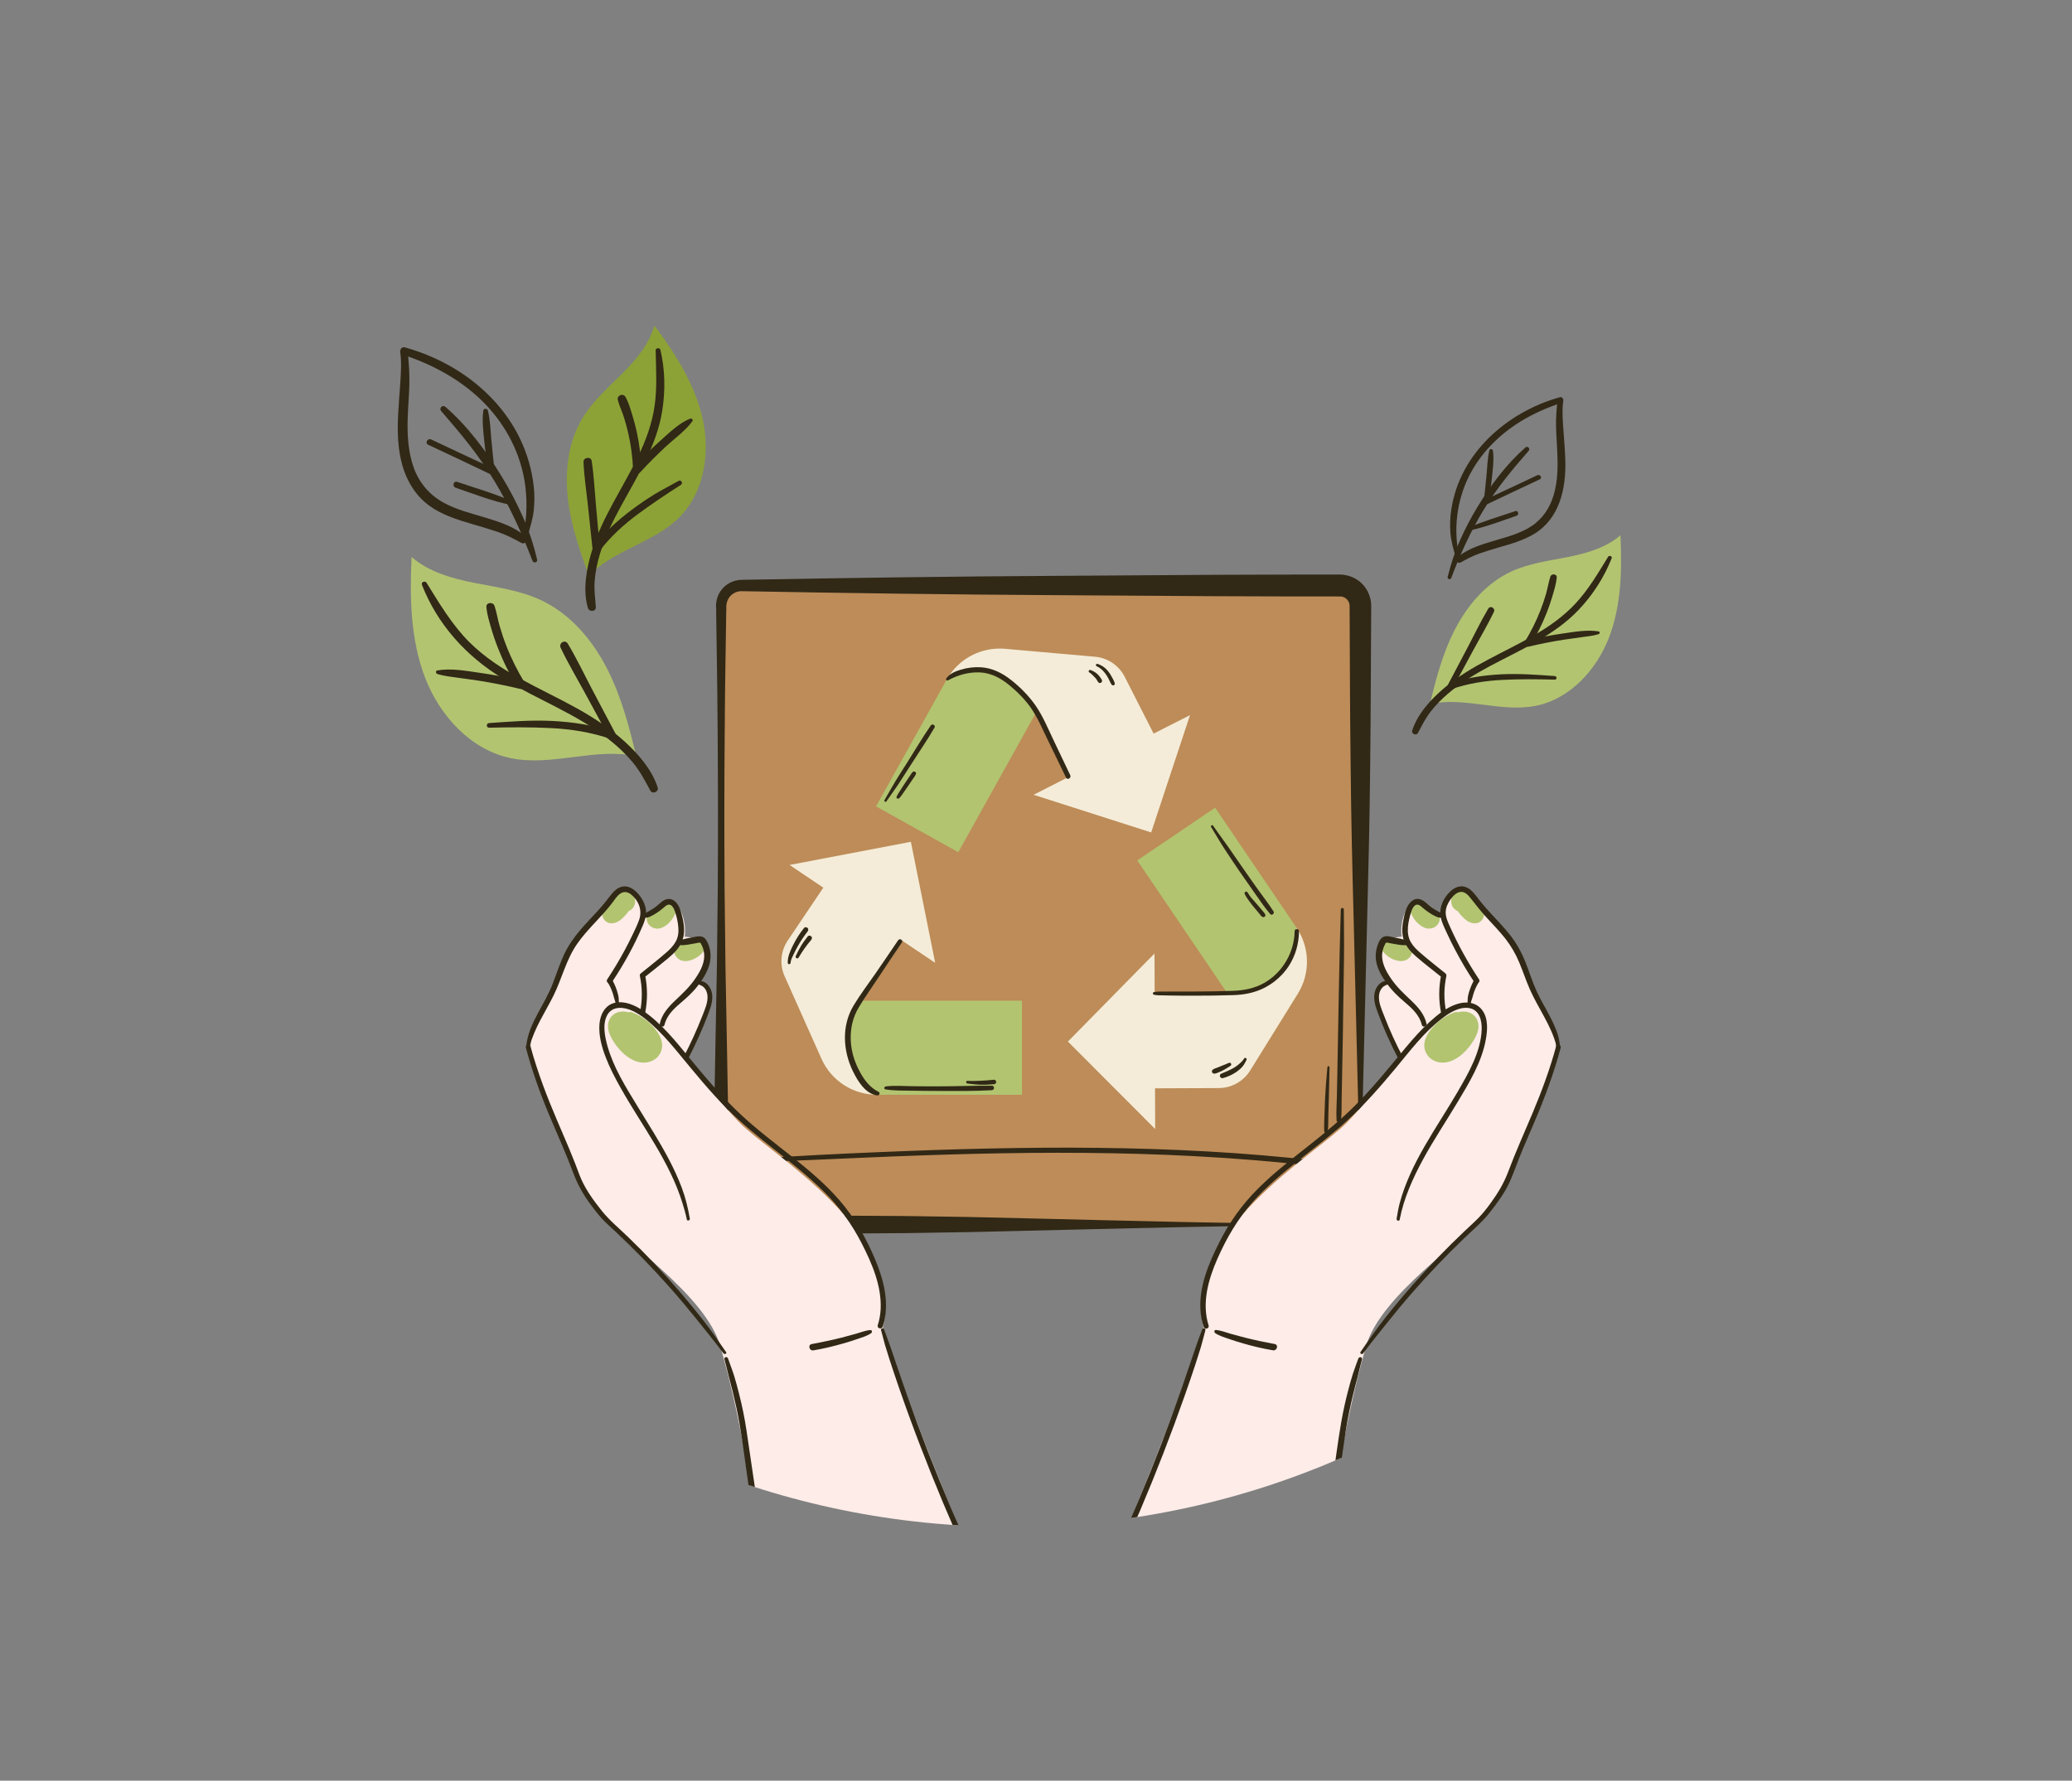 <svg xmlns="http://www.w3.org/2000/svg" xmlns:xlink="http://www.w3.org/1999/xlink" id="Layer_3" data-name="Layer 3" viewBox="0 0 322.99 277.59"><rect x="0" y="0" width="322.99" height="277.59" fill="#808080" stroke="none"/><defs><clipPath id="clippath"><path d="m27.9,108.57c0,71.49,57.95,129.45,129.45,129.45s129.45-57.95,129.45-129.45S228.84-20.88,157.34-20.88,27.9,37.07,27.9,108.57" style="fill: none;"></path></clipPath></defs><g style="clip-path: url(#clippath); fill: none;"><g><path d="m208.85,190.89h-93.28c-1.76,0-3.18-1.42-3.18-3.18v-93.28c0-1.76,1.42-3.18,3.18-3.18h93.28c1.76,0,3.18,1.42,3.18,3.18v93.28c0,1.76-1.42,3.18-3.18,3.18" style="fill: #bd8c58;"></path><path d="m208.85,191.04c-16.38-.05-32.76.46-49.14.83-4.09.09-8.19.22-12.28.26l-6.14.1-6.14.04c-4.09.04-8.19.03-12.28.02l-6.14-.03h-.77s-.39-.01-.39-.01c-.18-.01-.36-.01-.55-.04-.72-.1-1.43-.36-2.02-.79-1.2-.83-1.94-2.27-1.92-3.72l.44-24.57.23-12.28.14-12.28c.05-8.19.04-16.38-.02-24.57-.03-4.1-.07-8.19-.14-12.28l-.09-6.14v-.77s-.02-.38-.02-.38c0-.16,0-.32.03-.48.07-.64.3-1.26.66-1.79.71-1.07,1.98-1.76,3.29-1.77,16.38-.3,32.76-.53,49.14-.62l24.57-.16,12.28-.04h6.14s.77,0,.77,0h.39c.19,0,.39.01.58.04.78.1,1.54.38,2.18.83,1.3.88,2.11,2.44,2.1,4.01-.06,8.19-.06,16.38-.16,24.57-.07,8.19-.27,16.38-.48,24.57l-.6,24.57c-.12,4.1-.14,8.19-.21,12.28l-.04,6.14c-.02.52.02,1-.04,1.56-.07.54-.27,1.06-.58,1.5-.62.89-1.68,1.44-2.76,1.43m0-.32c.98,0,1.93-.51,2.47-1.31.27-.4.44-.87.5-1.34.05-.47,0-1.01.02-1.51l-.04-6.14c-.07-4.09-.09-8.19-.21-12.28l-.6-24.57c-.22-8.19-.41-16.38-.48-24.57-.11-8.19-.11-16.38-.16-24.57,0-.49-.25-.94-.65-1.22-.2-.14-.42-.22-.66-.25h-.18s-.38-.01-.38-.01h-.77s-6.14,0-6.14,0l-12.28-.04-24.57-.16c-16.38-.09-32.76-.32-49.14-.62-.75-.02-1.49.35-1.94.97-.22.31-.36.67-.42,1.05-.02.09-.01.19-.03.29v.38s-.02.77-.02.77l-.09,6.14c-.07,4.09-.12,8.19-.14,12.28-.07,8.19-.07,16.38-.02,24.57l.14,12.28.23,12.28.44,24.57c.01.6.32,1.18.82,1.51.25.17.53.26.82.29.07.01.15,0,.22.01h.38s.77-.01.77-.01l6.14-.03c4.09-.01,8.19-.02,12.28.02l6.14.04,6.14.09c4.09.05,8.19.17,12.28.26,16.38.38,32.76.88,49.14.84" style="fill: #312816;"></path><path d="m117.79,181.07c1.44-.05,2.87-.01,4.31-.07,1.44-.06,2.88-.11,4.31-.17,2.82-.12,5.64-.25,8.46-.37,5.7-.25,11.4-.45,17.1-.59,11.39-.27,22.78-.24,34.15.36,6.37.33,12.73.85,19.07,1.59.56.07.56-.82,0-.88-11.31-1.31-22.68-1.87-34.06-2-11.4-.13-22.8.19-34.18.67-3.17.13-6.33.28-9.49.44-1.61.08-3.22.17-4.83.27-.81.05-1.61.1-2.42.16-.81.06-1.6.18-2.41.23-.23.01-.24.37,0,.36" style="fill: #312816;"></path><path d="m202.11,144.63c2.09,3.08,2.17,7.11.2,10.28l-7.44,11.99c-1.05,1.68-2.89,2.71-4.87,2.72l-9.95.04.02,6.34-13.6-13.63,13.5-13.73.02,6.34,11.37-.04s11.08-.12,10.73-10.31" style="fill: #f4ecd8;"></path><path d="m202.11,144.63c.34,10.19-10.73,10.31-10.73,10.31l-14.1-20.81,12.14-8.22,12.69,18.72Z" style="fill: #b2c470;"></path><path d="m185.5,111.49l-6.05,18.28-18.33-5.87,5.65-2.88-5.16-10.13s-5.1-9.84-14.04-4.94c1.82-3.25,5.37-5.13,9.08-4.81l14.05,1.24c1.98.17,3.72,1.36,4.62,3.12l4.51,8.86,5.66-2.87Z" style="fill: #f4ecd8;"></path><path d="m161.61,110.89l-12.23,21.96-12.82-7.14,11.01-19.76c8.94-4.89,14.04,4.94,14.04,4.94" style="fill: #b2c470;"></path><path d="m159.31,156v14.67h-22.62c-8.62-5.43-2.51-14.67-2.51-14.67h25.14Z" style="fill: #b2c470;"></path><path d="m141.99,131.23l3.79,18.87-5.27-3.54-6.34,9.43s-6.11,9.24,2.51,14.67c-3.72,0-7.1-2.19-8.62-5.59l-5.75-12.88c-.81-1.81-.63-3.91.48-5.56l5.55-8.25-5.26-3.54,18.91-3.61Z" style="fill: #f4ecd8;"></path><path d="m179.84,155.06c.46.12.94.1,1.41.11.54.01,1.08.02,1.62.03,1.05.02,2.1.02,3.15.02,2.09,0,4.19-.02,6.28-.09,1.74-.06,3.39-.39,4.94-1.21,1.45-.77,2.7-1.89,3.61-3.25,1.08-1.64,1.63-3.55,1.64-5.51,0-.43-.67-.43-.68,0-.04,3.3-1.87,6.44-4.74,8.07-1.51.85-3.13,1.17-4.85,1.23-1.95.07-3.91.1-5.86.11-1.08,0-2.15,0-3.23,0-.57,0-1.13,0-1.7.01-.53,0-1.07-.03-1.58.09-.19.05-.19.33,0,.38" style="fill: #312816;"></path><path d="m147.81,106.05c1.49-.83,3.21-1.3,4.93-1.23,1.74.08,3.25.89,4.57,1.97,1.3,1.07,2.53,2.3,3.48,3.7,1.04,1.54,1.77,3.28,2.58,4.94.94,1.93,1.88,3.86,2.81,5.79.21.44.86.05.65-.38-.89-1.86-1.77-3.72-2.66-5.58-.85-1.79-1.63-3.67-2.76-5.3-1.03-1.48-2.34-2.8-3.75-3.92-1.4-1.11-2.96-1.91-4.77-2.02-1.03-.06-2.11.07-3.09.37-.86.25-1.77.62-2.29,1.38-.13.18.12.39.29.29" style="fill: #312816;"></path><path d="m138.19,124.91c.64-.95,1.33-1.86,1.96-2.82.62-.95,1.23-1.92,1.85-2.88,1.22-1.92,2.53-3.81,3.67-5.77.22-.38-.34-.69-.58-.34-1.3,1.87-2.45,3.85-3.67,5.77-.6.94-1.2,1.87-1.78,2.82-.61,1-1.16,2.03-1.76,3.03-.13.21.19.39.32.19" style="fill: #312816;"></path><path d="m140.16,124.44c.28-.26.49-.61.71-.92.22-.31.44-.62.65-.93l.63-.94c.21-.32.49-.64.63-.99.12-.31-.31-.5-.52-.3-.14.13-.24.32-.35.48-.11.16-.22.32-.33.49-.21.31-.42.63-.63.94-.21.31-.41.63-.61.95-.2.32-.44.64-.58,1-.09.23.23.37.39.23" style="fill: #312816;"></path><path d="m188.78,128.91c.74,1.18,1.41,2.39,2.18,3.55.75,1.14,1.5,2.27,2.27,3.39.77,1.12,1.55,2.24,2.34,3.35.79,1.1,1.54,2.27,2.43,3.29.25.29.72-.08.52-.4-.71-1.15-1.58-2.22-2.36-3.33-.79-1.11-1.58-2.22-2.35-3.34-.76-1.1-1.53-2.19-2.28-3.29-.79-1.15-1.64-2.25-2.42-3.4-.13-.2-.45-.02-.32.19" style="fill: #312816;"></path><path d="m194.03,139.38c.33.64.77,1.21,1.21,1.77.24.3.48.59.73.88.13.16.26.31.39.47.13.16.25.34.43.44.22.12.54-.08.45-.35-.07-.19-.21-.34-.34-.49-.12-.14-.25-.29-.37-.44-.26-.3-.51-.6-.77-.9-.47-.52-.94-1.03-1.29-1.65-.16-.28-.58-.03-.44.25" style="fill: #312816;"></path><path d="m136.96,170.21c-1.45-.71-2.36-2.01-3.08-3.42-.77-1.49-1.23-3.14-1.27-4.82-.04-1.7.34-3.38,1.21-4.85.97-1.64,2.09-3.19,3.14-4.78,1.19-1.82,2.41-3.62,3.63-5.42.25-.36-.34-.71-.59-.34-1.17,1.73-2.34,3.46-3.53,5.18-1.15,1.65-2.38,3.28-3.42,5.01-1.88,3.14-1.66,7-.1,10.22.75,1.53,1.93,3.51,3.77,3.78.31.05.58-.39.24-.56" style="fill: #312816;"></path><path d="m138.01,169.82c1.33.23,2.72.18,4.07.21,1.39.02,2.78.04,4.18.04,2.78,0,5.58.05,8.35-.12.45-.03.46-.7,0-.7-2.75-.02-5.51.1-8.27.1-1.36,0-2.73,0-4.09-.02-1.38-.02-2.8-.13-4.17.03-.24.03-.35.41-.06.46" style="fill: #312816;"></path><path d="m150.81,168.91c.69.08,1.37.17,2.07.19.69.02,1.38-.02,2.06-.08.19-.02.35-.15.35-.35,0-.17-.16-.37-.35-.35-.69.08-1.38.13-2.06.16-.69.03-1.38.06-2.07.02-.27-.02-.26.38,0,.41" style="fill: #312816;"></path><path d="m123.24,150.1c.02-.47.26-.89.46-1.31.2-.42.42-.85.65-1.26.45-.81.97-1.58,1.54-2.32.13-.17.16-.39,0-.55-.13-.14-.42-.16-.55,0-.65.8-1.2,1.66-1.66,2.58-.43.86-.93,1.87-.88,2.86.02.28.42.28.43,0" style="fill: #312816;"></path><path d="m124.49,149.29c.56-.98,1.23-1.91,1.97-2.78.13-.16.15-.39,0-.54-.13-.13-.41-.16-.54,0-.37.47-.74.96-1.05,1.48-.3.51-.57,1.04-.82,1.57-.14.3.28.55.44.26" style="fill: #312816;"></path><path d="m193.93,165.03c-.18.3-.45.56-.71.79-.27.24-.56.45-.86.63-.65.38-1.33.65-2.02.94-.17.07-.22.31-.15.46.07.17.25.26.44.22.76-.2,1.54-.56,2.18-1.02.32-.23.62-.48.87-.78.27-.32.44-.66.63-1.03.12-.25-.23-.46-.38-.22" style="fill: #312816;"></path><path d="m191.54,165.7c-.39.19-.82.34-1.21.5-.21.09-.42.17-.62.25-.24.09-.49.16-.69.33-.11.09-.12.27-.07.38.06.13.18.21.32.21.24,0,.47-.11.69-.2.23-.09.46-.2.68-.31.41-.2.78-.46,1.17-.71.28-.18.04-.6-.26-.45" style="fill: #312816;"></path><path d="m170.97,103.88c.54.21.97.64,1.31,1.09.2.26.37.54.52.83.16.3.28.64.48.92.17.24.58.1.49-.21-.1-.36-.3-.7-.48-1.03-.18-.32-.38-.64-.62-.92-.41-.5-.97-.88-1.59-1.07-.25-.07-.34.29-.1.38" style="fill: #312816;"></path><path d="m169.81,104.83l.11.07h.02s.06.06.06.06l.2.17c.13.12.25.25.37.37l.18.19.09.1.04.05h0c.11.16.2.31.29.47.08.16.31.22.46.12.16-.1.21-.3.12-.46-.19-.34-.44-.66-.73-.93-.15-.14-.33-.25-.5-.35-.19-.11-.35-.17-.54-.25-.1-.04-.22.04-.26.13-.04.1,0,.21.09.27" style="fill: #312816;"></path><path d="m156.53,253.8l-36.74,9.86s-.17-27.97-7.49-53.76c-2.29-8.08-15.27-16.38-18.81-20.79-3.55-4.41-8.06-17.41-10.06-22.51-2-5.1.63-7.49,1.95-10.05,1.32-2.56,2.43-7.54,3.94-9.41,1.51-1.86,5.84-7.87,7.31-8.26,1.47-.39,3.3,1.44,4.16,3.77,0,0,3-2.46,3.85-2.37.85.09,2.49,2.84,2.09,5.74,0,0,2.95.12,3.41,1.84.46,1.73.7,2.61-1.49,5.6,0,0,2.09-.72,2.09,2.2,0,2.92-3.72,9.03-3.72,9.03,0,0,3.32,5.17,8.19,10.25,4.87,5.07,26.07,17.03,22.37,32.28,0,0,10.01,28.51,18.96,46.59" style="fill: #fdece8;"></path><path d="m94.77,159.89c.03-1,.66-1.84,1.63-2.11.52-.15,1.05-.1,1.56.02.17-.05.35-.06.53,0,1.59.59,2.94,1.6,3.92,2.99.49.69.88,1.55.8,2.42-.09.89-.61,1.68-1.41,2.09-1.63.83-3.33.09-4.59-1.05-.66-.6-1.24-1.32-1.7-2.09-.4-.67-.77-1.46-.74-2.27" style="fill: #b2c470;"></path><path d="m93.9,142.08c.05-.28.18-.53.29-.79.23-.5.49-.96.84-1.39.7-.86,1.97-1.41,3.01-.94.15.02.3.06.42.13.24.15.45.38.51.66.03.15.03.28.01.41.08.41.02.85-.19,1.2-.18.3-.47.53-.79.67-.21.29-.43.58-.68.83-.32.32-.68.67-1.09.86-.65.31-1.47.34-1.98-.26-.35-.41-.44-.89-.35-1.41" style="fill: #b2c470;"></path><path d="m101.25,142.12c.18-.21.43-.37.67-.51.58-.33,1.15-.66,1.73-.99.17-.09.36-.13.55-.13.16-.04.33-.05.5,0,.57.18.93.75.77,1.34-.33,1.2-1.2,2.38-2.39,2.83-.9.34-1.99-.15-2.23-1.11-.14-.53.06-1.05.4-1.45" style="fill: #b2c470;"></path><path d="m105.09,148.23c0-.79.65-1.36,1.36-1.54.32-.08.65-.09.97-.13.3-.03.61-.07.91-.1.08,0,.17,0,.27.03l.03-.02c.26-.07.6-.04.83.11.24.15.45.38.51.66.06.27.06.6-.11.83-.36.5-.78.92-1.31,1.23-.51.3-1.13.52-1.72.53-.91.01-1.74-.68-1.75-1.62" style="fill: #b2c470;"></path><path d="m107.53,189.97c-.28-1.63-.65-3.2-1.23-4.75-.56-1.5-1.23-2.95-1.97-4.37-1.53-2.93-3.33-5.72-5.05-8.54-1.76-2.89-3.64-5.9-4.57-9.18-.42-1.48-.83-3.45-.06-4.88.81-1.5,2.65-1.28,3.97-.66,1.48.69,2.75,1.85,3.91,2.98,1.25,1.22,2.38,2.56,3.49,3.91,2.34,2.84,4.66,5.69,7.25,8.3,4.66,4.71,10.34,8.24,15.06,12.88,2.46,2.41,4.45,5.13,6.01,8.2,1.6,3.13,3.1,6.61,2.94,10.2-.04.86-.19,1.71-.45,2.53-.16.5.62.71.78.21,1.13-3.5.19-7.2-1.2-10.49-1.41-3.35-3.22-6.54-5.62-9.28-4.48-5.12-10.38-8.67-15.32-13.29-2.83-2.64-5.35-5.59-7.81-8.58-2.26-2.75-4.51-5.61-7.48-7.64-1.22-.83-2.8-1.52-4.3-1.2-1.55.33-2.3,1.81-2.43,3.27-.16,1.76.34,3.6.97,5.23.64,1.67,1.47,3.25,2.35,4.81,3.33,5.93,7.64,11.43,9.64,18.01.25.81.49,1.61.65,2.45.06.32.53.18.48-.13" style="fill: #312816;"></path><path d="m96.47,156.35c-.02-.34,0-.67-.06-1-.06-.31-.15-.62-.24-.92-.1-.31-.22-.62-.36-.93-.07-.15-.14-.3-.21-.44-.08-.15-.15-.33-.28-.44-.3-.25-.71-.02-.64.37.03.17.15.32.24.47.07.13.13.25.2.38.13.27.24.54.34.81.1.29.18.59.26.89s.2.58.26.88c.05.28.51.22.5-.07" style="fill: #312816;"></path><path d="m113.16,210.75c-1.11-1.62-2.22-3.23-3.42-4.78-1.21-1.55-2.45-3.06-3.73-4.55-2.57-2.99-5.28-5.86-8.12-8.6-1.37-1.33-2.88-2.56-4.07-4.05-1.21-1.51-2.38-3.11-3.18-4.87-.37-.82-.65-1.68-.98-2.51-.3-.76-.61-1.52-.92-2.28-.62-1.49-1.27-2.96-1.9-4.45-1.61-3.77-3.07-7.59-4.15-11.55-.13-.46-.84-.27-.72.2.96,3.58,2.19,7.05,3.62,10.46,1.28,3.05,2.65,6.07,3.81,9.17.66,1.77,1.57,3.37,2.7,4.88.56.75,1.13,1.51,1.77,2.19.67.72,1.41,1.37,2.13,2.04,2.9,2.71,5.67,5.57,8.31,8.54,1.46,1.64,2.87,3.32,4.25,5.03,1.42,1.77,2.86,3.54,4.22,5.36.18.24.58.02.4-.24" style="fill: #312816;"></path><path d="m100.37,143.12c.19-.07.39-.04.58-.09.17-.04.35-.12.51-.2.36-.16.7-.37,1.02-.59.32-.21.62-.45.91-.69.25-.21.54-.53.89-.53.55,0,.84.78.98,1.21.24.74.42,1.54.48,2.32.07.8-.03,1.59-.44,2.3-.37.64-.9,1.17-1.45,1.65-1.29,1.13-2.66,2.18-3.99,3.27-.12.1-.14.27-.11.41.39,1.81.39,3.68.04,5.49-.1.51.68.73.78.22.39-1.97.38-3.96-.02-5.93-.04.14-.07.27-.11.41,1.22-.97,2.44-1.94,3.64-2.93.98-.81,1.94-1.74,2.34-2.98.45-1.39.12-2.98-.28-4.34-.28-.94-.9-2.09-2.04-1.97-.73.08-1.22.7-1.77,1.13-.31.24-.65.46-1,.66-.17.1-.34.19-.51.29-.2.11-.41.34-.61.42-.3.12-.18.61.14.5" style="fill: #312816;"></path><path d="m108.37,153.32c.5.12,1.04.27,1.4.65.3.32.46.76.51,1.19.11,1.11-.42,2.23-.81,3.24-.84,2.16-1.81,4.27-2.88,6.33-.23.43.43.81.65.38,1.24-2.38,2.34-4.83,3.27-7.34.4-1.09.77-2.29.33-3.43-.17-.42-.43-.83-.8-1.1-.49-.36-1.02-.33-1.59-.39-.27-.03-.32.4-.06.46" style="fill: #312816;"></path><path d="m112.94,211.93c.23.82.4,1.66.62,2.49.21.83.44,1.65.64,2.48.4,1.63.77,3.28,1.06,4.93.56,3.19.93,6.41,1.41,9.61.98,6.59,1.94,13.18,2.34,19.83.22,3.72.3,7.46.06,11.18-.03.48.71.47.75,0,.58-6.73.1-13.42-.68-20.12-.38-3.28-.87-6.54-1.37-9.81-.48-3.18-.93-6.38-1.41-9.56-.29-1.91-.67-3.8-1.15-5.67-.23-.91-.47-1.82-.74-2.71-.29-.95-.66-1.87-.99-2.82-.12-.34-.65-.21-.55.15" style="fill: #312816;"></path><path d="m137.35,207.38c.22.78.4,1.57.63,2.36.22.75.46,1.5.7,2.25.49,1.52,1.01,3.04,1.53,4.55,1.04,3,2.13,5.97,3.27,8.93,2.27,5.93,4.73,11.79,7.37,17.57,1.49,3.25,3.04,6.48,4.64,9.68.24.48.95.06.71-.42-2.82-5.65-5.48-11.38-7.95-17.19-2.48-5.83-4.78-11.74-6.89-17.71-.6-1.69-1.17-3.38-1.75-5.07-.28-.82-.55-1.65-.84-2.47-.3-.87-.65-1.73-.95-2.6-.11-.3-.58-.18-.49.13" style="fill: #312816;"></path><path d="m135.69,207.34c-.77.06-1.54.38-2.29.59-.74.21-1.47.41-2.22.6-1.54.39-3.09.7-4.65,1-.65.12-.37,1.09.27.98,1.56-.26,3.11-.64,4.63-1.07.74-.21,1.47-.44,2.19-.69.72-.25,1.56-.48,2.19-.93.18-.13.14-.49-.13-.47" style="fill: #312816;"></path><path d="m105.97,147.33c.86.08,1.76-.18,2.6-.3.13-.02.45-.13.57-.07.09.05.15.2.19.28.19.34.31.7.38,1.07.31,1.56-.48,3-1.33,4.25-.88,1.3-2,2.34-3.13,3.41-1.06,1-2.07,2.14-2.4,3.6-.11.47.62.68.73.2.32-1.34,1.26-2.33,2.27-3.2,1.04-.9,2.05-1.76,2.89-2.85.81-1.05,1.6-2.27,1.9-3.58.27-1.19.1-2.6-.58-3.63-.45-.69-1.15-.59-1.86-.44-.81.17-1.68.26-2.42.64-.32.16-.13.59.17.62" style="fill: #312816;"></path><path d="m82.6,162.98c.75-2.8,2.4-5.2,3.68-7.77,1.31-2.65,1.97-5.6,3.67-8.05,1.6-2.31,3.76-4.15,5.46-6.37.39-.51.74-1.12,1.29-1.49.59-.41,1.22-.25,1.74.19,1.14.95,1.69,2.43,1.21,3.84-.28.83-.68,1.63-1.06,2.42-.38.79-.77,1.57-1.19,2.34-.84,1.57-1.76,3.09-2.74,4.58-.3.46.43.89.74.43,1.87-2.81,3.52-5.79,4.83-8.9.31-.73.55-1.5.46-2.31-.08-.75-.39-1.45-.82-2.06-.77-1.1-2.03-2.12-3.42-1.42-.6.3-1.04.86-1.44,1.38-.46.6-.93,1.2-1.44,1.77-1.02,1.15-2.1,2.23-3.1,3.4-1,1.18-1.89,2.44-2.54,3.84-.68,1.46-1.17,3-1.75,4.5-.64,1.67-1.55,3.2-2.39,4.77-.82,1.53-1.52,3.09-1.74,4.83-.04.31.45.36.53.07" style="fill: #312816;"></path><path d="m168.7,253.8l36.74,9.86s.17-27.97,7.49-53.76c2.29-8.08,15.27-16.38,18.81-20.79,3.55-4.41,8.06-17.41,10.06-22.51,2-5.1-.63-7.49-1.95-10.05-1.32-2.56-2.43-7.54-3.94-9.41-1.51-1.86-5.84-7.87-7.31-8.26-1.47-.39-3.3,1.44-4.16,3.77,0,0-3-2.46-3.85-2.37-.85.09-2.49,2.84-2.09,5.74,0,0-2.95.12-3.41,1.84-.46,1.73-.7,2.61,1.49,5.6,0,0-2.09-.72-2.09,2.2,0,2.92,3.72,9.03,3.72,9.03,0,0-3.32,5.17-8.19,10.25-4.87,5.07-26.07,17.03-22.37,32.28,0,0-10.01,28.51-18.96,46.59" style="fill: #fdece8;"></path><path d="m230.47,159.89c-.03-1-.66-1.84-1.63-2.11-.52-.15-1.05-.1-1.56.02-.17-.05-.35-.06-.53,0-1.59.59-2.94,1.6-3.92,2.99-.49.69-.88,1.55-.8,2.42.09.89.61,1.68,1.41,2.09,1.63.83,3.33.09,4.59-1.05.66-.6,1.24-1.32,1.7-2.09.4-.67.77-1.46.74-2.27" style="fill: #b2c470;"></path><path d="m231.34,142.08c-.05-.28-.18-.53-.3-.79-.23-.5-.49-.96-.84-1.39-.7-.86-1.97-1.41-3.01-.94-.15.02-.3.06-.42.13-.24.15-.45.38-.51.66-.03.15-.03.28-.01.41-.08.41-.02.85.19,1.2.18.3.47.53.79.67.21.29.43.58.68.83.32.32.68.67,1.09.86.65.31,1.47.34,1.98-.26.35-.41.44-.89.35-1.41" style="fill: #b2c470;"></path><path d="m223.99,142.12c-.18-.21-.43-.37-.67-.51-.58-.33-1.15-.66-1.73-.99-.16-.09-.36-.13-.55-.13-.16-.04-.33-.05-.5,0-.57.18-.93.75-.77,1.34.33,1.2,1.2,2.38,2.39,2.83.9.34,1.99-.15,2.23-1.11.14-.53-.06-1.05-.4-1.45" style="fill: #b2c470;"></path><path d="m220.15,148.23c0-.79-.65-1.36-1.37-1.54-.32-.08-.65-.09-.97-.13-.3-.03-.61-.07-.91-.1-.08,0-.17,0-.27.03l-.03-.02c-.26-.07-.6-.04-.83.11-.24.15-.45.38-.51.66-.06.27-.06.6.11.83.36.5.78.92,1.31,1.23.51.3,1.13.52,1.72.53.91.01,1.74-.68,1.75-1.62" style="fill: #b2c470;"></path><path d="m218.19,190.11c.63-3.31,2.07-6.49,3.67-9.43,1.65-3.03,3.58-5.91,5.35-8.87,1.81-3.01,3.77-6.24,4.4-9.74.27-1.49.4-3.3-.55-4.59-.95-1.28-2.55-1.42-3.97-.95-1.61.53-2.98,1.64-4.22,2.76-1.33,1.21-2.52,2.56-3.67,3.93-2.43,2.91-4.79,5.87-7.44,8.59-2.46,2.53-5.17,4.75-7.93,6.93-2.65,2.09-5.33,4.16-7.72,6.55-2.52,2.51-4.54,5.35-6.12,8.53-1.6,3.2-3.09,6.76-2.86,10.42.05.88.22,1.76.49,2.6.16.49.93.28.78-.21-1.09-3.47-.06-7.13,1.35-10.35,1.41-3.21,3.17-6.25,5.51-8.88,4.36-4.88,10-8.35,14.8-12.76,2.71-2.5,5.14-5.28,7.49-8.11,2.22-2.68,4.35-5.52,7.12-7.67,1.17-.91,2.66-1.9,4.21-1.73,1.71.19,2.15,1.93,2.09,3.4-.15,3.49-2.06,6.76-3.77,9.71-3.27,5.62-7.34,11.02-9.03,17.4-.2.77-.33,1.57-.46,2.35-.05.31.42.45.48.13" style="fill: #312816;"></path><path d="m229.26,156.41c.05-.3.18-.58.26-.88s.16-.59.26-.88c.1-.28.21-.55.34-.82.06-.13.13-.26.2-.38.08-.15.2-.3.24-.47.07-.38-.34-.62-.64-.37-.13.11-.21.29-.28.44-.07.15-.14.3-.21.44-.13.3-.25.61-.36.93-.1.3-.18.61-.24.92-.06.34-.04.66-.06,1-.01.28.44.35.5.07" style="fill: #312816;"></path><path d="m212.48,210.99c1.2-1.61,2.48-3.18,3.73-4.75,1.24-1.55,2.5-3.08,3.81-4.58,2.59-2.98,5.31-5.84,8.16-8.57,1.39-1.34,2.89-2.58,4.08-4.11,1.17-1.51,2.33-3.04,3.11-4.8.69-1.57,1.24-3.21,1.9-4.79.64-1.52,1.3-3.04,1.95-4.55,1.6-3.76,3.01-7.57,4.07-11.52.12-.46-.59-.66-.72-.2-.96,3.55-2.24,7-3.66,10.38-1.28,3.05-2.65,6.07-3.81,9.17-.67,1.79-1.61,3.34-2.73,4.88-.57.79-1.17,1.56-1.85,2.26-.69.71-1.43,1.36-2.14,2.04-2.85,2.69-5.57,5.51-8.16,8.45-1.45,1.65-2.86,3.33-4.22,5.05-1.38,1.75-2.65,3.56-3.91,5.4-.17.25.23.47.4.24" style="fill: #312816;"></path><path d="m225.01,142.63c-.17-.07-.32-.25-.48-.35-.14-.09-.3-.17-.45-.25-.32-.18-.64-.37-.94-.58-.52-.37-.96-.91-1.54-1.17-1.14-.52-1.99.43-2.38,1.4-.25.63-.38,1.31-.5,1.97-.13.73-.19,1.46-.07,2.2.21,1.33,1.08,2.37,2.06,3.23,1.31,1.15,2.71,2.2,4.06,3.29-.04-.13-.07-.27-.11-.41-.4,1.97-.41,3.96-.02,5.93.1.51.88.29.78-.22-.36-1.81-.35-3.68.04-5.49.03-.14,0-.31-.11-.41-1.33-1.09-2.7-2.14-3.99-3.27-.55-.48-1.09-1.01-1.45-1.65-.4-.71-.5-1.49-.44-2.3.06-.77.25-1.58.48-2.32.14-.43.43-1.21.98-1.21.35,0,.64.32.89.53.29.25.59.48.91.69.32.22.66.43,1.02.59.16.07.34.15.51.2.2.05.39.02.58.09.32.11.44-.38.14-.5" style="fill: #312816;"></path><path d="m216.8,152.85c-.57.06-1.1.03-1.59.39-.37.27-.63.67-.8,1.1-.44,1.13-.07,2.34.33,3.43.93,2.52,2.02,4.97,3.27,7.34.23.43.88.05.65-.38-1.08-2.05-2.05-4.16-2.88-6.33-.39-.99-.9-2.09-.82-3.18.04-.45.2-.92.51-1.25.36-.39.9-.54,1.4-.65.25-.06.21-.49-.06-.46" style="fill: #312816;"></path><path d="m211.74,211.78c-.28.81-.6,1.6-.86,2.42-.26.81-.48,1.64-.7,2.47-.44,1.65-.8,3.32-1.1,5.01-.56,3.21-.95,6.46-1.44,9.68-.99,6.56-1.99,13.14-2.36,19.76-.22,3.78-.19,7.57.14,11.34.04.47.78.48.75,0-.43-6.63.04-13.37.86-19.96.41-3.3.88-6.59,1.37-9.88.47-3.19.89-6.39,1.38-9.57.29-1.85.67-3.69,1.11-5.51.22-.94.48-1.87.72-2.81.24-.93.44-1.88.7-2.81.1-.36-.43-.49-.55-.15" style="fill: #312816;"></path><path d="m187.4,207.25c-.26.74-.56,1.47-.82,2.22-.26.74-.51,1.49-.76,2.23-.52,1.51-1.03,3.03-1.55,4.54-1.04,2.97-2.12,5.92-3.24,8.86-2.27,5.91-4.73,11.75-7.36,17.51-1.49,3.26-3.03,6.48-4.63,9.68-.24.47.47.89.71.42,2.85-5.69,5.53-11.48,8.02-17.34,2.48-5.85,4.78-11.77,6.89-17.76.58-1.66,1.17-3.33,1.71-5,.27-.85.55-1.7.81-2.56.27-.88.47-1.78.72-2.67.09-.32-.38-.44-.49-.13" style="fill: #312816;"></path><path d="m189.42,207.81c.63.44,1.47.68,2.19.93.72.25,1.45.48,2.19.69,1.52.44,3.07.81,4.63,1.07.64.11.92-.86.27-.98-1.56-.29-3.11-.61-4.65-1-.74-.19-1.48-.39-2.22-.6-.74-.21-1.51-.52-2.29-.59-.27-.02-.31.34-.13.47" style="fill: #312816;"></path><path d="m219.43,146.71c-.65-.33-1.39-.42-2.09-.57-.59-.12-1.31-.38-1.85,0-.46.33-.7,1.04-.85,1.56-.17.61-.23,1.26-.16,1.88.15,1.34.87,2.57,1.64,3.65.79,1.12,1.73,2.04,2.78,2.93,1.17.99,2.37,2.06,2.74,3.61.11.47.84.27.73-.2-.33-1.46-1.34-2.6-2.4-3.6-1.13-1.07-2.25-2.11-3.13-3.41-.85-1.25-1.63-2.69-1.33-4.25.07-.37.2-.74.38-1.07.04-.08.1-.24.19-.28.13-.06.44.05.57.07.84.13,1.74.38,2.6.3.3-.03.49-.46.17-.62" style="fill: #312816;"></path><path d="m243.16,162.91c-.09-.76-.24-1.46-.51-2.17-.27-.71-.58-1.4-.93-2.07-.7-1.39-1.54-2.72-2.18-4.14-.69-1.51-1.16-3.1-1.79-4.64-.59-1.46-1.33-2.81-2.3-4.05-.94-1.21-2-2.31-3.04-3.43-.52-.56-1.03-1.13-1.52-1.73-.45-.56-.85-1.16-1.35-1.68-.46-.46-1.03-.82-1.7-.83-.7,0-1.32.37-1.81.84-1.05,1.02-1.72,2.47-1.45,3.94.17.9.62,1.75,1,2.58.4.87.82,1.73,1.27,2.57.9,1.72,1.89,3.38,2.96,5,.3.46,1.04.03.74-.43-1.73-2.62-3.25-5.36-4.53-8.22-.31-.69-.66-1.43-.66-2.21,0-.72.31-1.4.72-1.98.36-.52.89-1.11,1.55-1.21.67-.1,1.2.44,1.57.92.85,1.07,1.67,2.13,2.6,3.14.96,1.04,1.94,2.06,2.82,3.16.91,1.16,1.64,2.42,2.21,3.78.57,1.37,1.04,2.78,1.63,4.14,1.31,2.97,3.31,5.61,4.15,8.78.08.28.56.24.53-.07" style="fill: #312816;"></path><path d="m209.01,141.77c-.26,8.52-.38,17.05-.54,25.57-.02,1.2-.05,2.39-.07,3.59-.03,1.22-.13,2.48-.05,3.7.03.45.63.51.69.04.12-1.07.08-2.18.1-3.26.02-1.05.04-2.1.06-3.16.04-2.14.09-4.28.12-6.42.07-4.25.13-8.49.19-12.74.03-2.43-.02-4.87-.03-7.3,0-.31-.45-.34-.46-.02" style="fill: #312816;"></path><path d="m206.91,166.44c-.15,1.65-.28,3.29-.36,4.94-.04.82-.07,1.65-.09,2.48-.02.8-.07,1.62-.04,2.41.03.54.54.4.58-.09.07-.82.05-1.66.07-2.48.02-.79.05-1.59.07-2.38.04-1.62.07-3.24.11-4.86,0-.34-.3-.36-.34-.02" style="fill: #312816;"></path><path d="m94.66,104.3c2.18,4.26,3.41,8.93,4.52,13.59-6.34-1.39-13.1,1.62-19.51.31-6.25-1.27-11.09-6.57-13.39-12.51-2.29-5.94-2.42-12.49-2.12-18.86,2.69,2.33,6.26,3.34,9.76,4.03,3.49.69,7.08,1.16,10.31,2.65,4.63,2.13,8.12,6.24,10.43,10.78" style="fill: #b2c470;"></path><path d="m65.76,91.14c2.42,6.18,6.87,11.12,12.5,14.56,5.48,3.36,11.64,5.59,16.71,9.61,1.31,1.04,2.54,2.19,3.62,3.48,1.15,1.37,1.94,2.88,2.78,4.45.33.62,1.37.2,1.15-.48-.89-2.79-3.06-5.27-5.19-7.2-2.22-2.01-4.74-3.65-7.35-5.11-5.75-3.2-12.1-5.64-16.83-10.36-2.71-2.71-4.65-6.01-6.66-9.24-.22-.36-.88-.13-.71.3" style="fill: #312816;"></path><path d="m76.23,113.44c3.18-.07,6.42-.1,9.61.06,3.22.16,6.4.66,9.45,1.73.51.18.88-.44.66-.86-1.25-2.33-2.47-4.68-3.71-7.02-1.23-2.33-2.37-4.75-3.73-7.01-.43-.72-1.47-.09-1.11.65,1.13,2.38,2.5,4.67,3.76,6.99,1.26,2.33,2.53,4.64,3.78,6.98.22-.29.44-.57.66-.86-3.05-1.07-6.27-1.54-9.49-1.71-3.32-.17-6.57.1-9.88.33-.45.03-.46.72,0,.71" style="fill: #312816;"></path><path d="m68.17,105.06c1.02.34,2.13.44,3.19.59,1.08.15,2.17.29,3.25.46,2.17.34,4.32.77,6.45,1.28.54.13,1.03-.45.73-.95-1.12-1.85-2.1-3.79-2.88-5.81-.39-1-.73-2.02-1.03-3.05-.3-1.03-.45-2.11-.79-3.12-.21-.66-1.33-.59-1.27.17.09,1.11.44,2.24.75,3.31.31,1.07.67,2.12,1.08,3.15.82,2.09,1.82,4.1,3.01,6,.24-.32.49-.64.73-.96-2.22-.51-4.46-.94-6.71-1.26-2.1-.3-4.41-.73-6.52-.35-.29.05-.24.46,0,.54" style="fill: #312816;"></path><path d="m88.53,77.83c.48,4.09,1.84,8.03,3.28,11.9,3.88-4.03,10.15-5.12,14.12-9.12,3.86-3.9,4.8-10.01,3.59-15.37-1.2-5.35-4.25-10.1-7.51-14.51-.81,2.96-2.89,5.39-5.06,7.55-2.17,2.17-4.52,4.22-6.11,6.84-2.29,3.74-2.82,8.36-2.31,12.71" style="fill: #8ca236;"></path><path d="m102.21,54.67c.05,2.92.25,5.85-.19,8.75-.41,2.71-1.36,5.3-2.56,7.76-2.37,4.89-5.54,9.39-7.17,14.62-.85,2.75-1.49,6.16-.64,8.99.2.65,1.29.57,1.23-.17-.11-1.37-.29-2.69-.18-4.08.11-1.4.4-2.78.8-4.13.8-2.7,2.05-5.23,3.4-7.69,2.56-4.67,5.48-9.32,6.33-14.68.5-3.14.45-6.38-.28-9.48-.1-.43-.77-.33-.76.1" style="fill: #312816;"></path><path d="m105.76,74.98c-1.26.71-2.54,1.35-3.77,2.1-1.22.75-2.41,1.57-3.56,2.43-2.24,1.68-4.3,3.57-5.99,5.81.36.1.72.2,1.09.29-.23-2.31-.43-4.63-.64-6.94-.21-2.27-.31-4.58-.66-6.83-.11-.72-1.3-.55-1.27.17.09,2.27.45,4.55.69,6.8.24,2.27.49,4.53.72,6.8.06.6.73.77,1.09.29,1.66-2.2,3.72-4.08,5.93-5.72,2.18-1.61,4.47-3.14,6.75-4.6.38-.25.04-.84-.36-.61" style="fill: #312816;"></path><path d="m107.61,65.25c-1.72.69-3.19,2.12-4.55,3.34-1.46,1.3-2.85,2.68-4.19,4.1.37.15.74.31,1.11.46-.06-1.94-.3-3.87-.71-5.77-.2-.92-.44-1.83-.72-2.73-.29-.92-.57-1.96-1.06-2.79-.37-.63-1.37-.21-1.18.5.23.9.66,1.77.94,2.66.27.86.51,1.74.71,2.63.41,1.81.64,3.66.73,5.51.03.53.71.89,1.11.46,1.3-1.41,2.66-2.77,4.07-4.08,1.35-1.24,2.97-2.38,4.06-3.87.14-.19-.09-.5-.32-.41" style="fill: #312816;"></path><path d="m82.25,83.59c.36-1.31.78-2.57.94-3.93.15-1.27.15-2.58.01-3.85-.29-2.57-1.01-5.06-2.13-7.4-2.18-4.56-5.84-8.28-10.13-10.89-2.44-1.48-5.09-2.6-7.83-3.37-.47-.13-.77.3-.72.72.23,1.62.1,3.32,0,4.95-.1,1.61-.25,3.23-.33,4.84-.14,2.71-.06,5.47.72,8.09.73,2.42,2.09,4.59,4.15,6.09,1.96,1.43,4.34,2.17,6.65,2.85,1.31.38,2.62.77,3.92,1.2,1.33.44,2.55,1.07,3.77,1.74.58.31,1.25-.47.73-.94-1.72-1.54-4.07-2.31-6.25-2.97-2.24-.68-4.56-1.23-6.62-2.37-2.17-1.2-3.75-3.04-4.61-5.37-.9-2.47-1.05-5.13-.97-7.74.05-1.71.21-3.42.26-5.13.05-1.82-.07-3.58-.28-5.38-.25.19-.49.37-.74.56,4.48,1.47,8.75,3.74,12.17,7.02,3.49,3.35,5.94,7.71,6.78,12.49.49,2.82.44,5.82-.16,8.61-.09.43.55.62.67.18" style="fill: #312816;"></path><path d="m83.73,87.22c-.57-2.33-1.27-4.54-2.26-6.73-.95-2.11-2.02-4.17-3.23-6.15-2.41-3.97-5.29-7.85-8.8-10.91-.46-.4-1.06.21-.66.66,3.02,3.47,5.92,6.97,8.31,10.92,2.36,3.91,4.28,8.15,5.91,12.41.17.44.84.28.72-.2" style="fill: #312816;"></path><path d="m75.35,63.96c-.23,1.57-.02,3.23.14,4.81.16,1.62.42,3.21.68,4.82l.72-.55c-3.24-1.49-6.45-3.02-9.67-4.53-.55-.26-1.03.56-.48.82,3.22,1.52,6.45,3.02,9.65,4.57.41.2.78-.13.72-.55-.22-1.57-.35-3.17-.51-4.74-.15-1.52-.17-3.13-.55-4.62-.08-.33-.65-.37-.7,0" style="fill: #312816;"></path><path d="m79.89,78.19c-2.77-1.26-5.75-2.09-8.62-3.07-.58-.2-.82.71-.25.91,2.84.97,5.7,2.1,8.65,2.69.3.06.54-.38.22-.53" style="fill: #312816;"></path><path d="m226.74,98.23c-1.84,3.61-2.89,7.57-3.83,11.52,5.38-1.18,11.11,1.37,16.54.27,5.29-1.08,9.4-5.57,11.35-10.6,1.95-5.04,2.05-10.59,1.8-15.98-2.28,1.97-5.31,2.83-8.27,3.41-2.96.58-6,.98-8.74,2.24-3.92,1.81-6.88,5.29-8.84,9.14" style="fill: #b2c470;"></path><path d="m250.66,86.83c-1.52,2.48-3,5-4.97,7.15-1.89,2.06-4.16,3.67-6.57,5.06-4.65,2.69-9.73,4.66-13.89,8.13-2.09,1.75-4.23,4.05-5.09,6.7-.17.53.64.88.9.38.61-1.15,1.17-2.28,1.97-3.31.79-1.02,1.71-1.95,2.69-2.79,1.95-1.68,4.17-3.03,6.44-4.25,4.88-2.61,10.15-4.8,14.02-8.91,2.17-2.3,3.9-5.01,5.07-7.95.13-.33-.38-.52-.56-.24" style="fill: #312816;"></path><path d="m242.37,105.39c-2.8-.2-5.55-.41-8.37-.27-2.73.14-5.46.54-8.04,1.45.17.22.35.45.52.67,1.06-1.98,2.13-3.94,3.2-5.92,1.07-1.97,2.22-3.91,3.19-5.92.28-.58-.54-1.08-.88-.51-1.14,1.92-2.12,3.96-3.16,5.94-1.05,1.98-2.09,3.97-3.14,5.95-.18.33.12.81.52.67,2.58-.9,5.28-1.33,8.01-1.46,2.7-.14,5.45-.11,8.15-.04.36,0,.35-.53,0-.56" style="fill: #312816;"></path><path d="m249.2,98.43c-1.79-.29-3.73.06-5.52.32-1.91.27-3.81.64-5.69,1.07.19.25.38.5.58.75,1.01-1.61,1.85-3.31,2.55-5.08.34-.88.65-1.77.91-2.67.26-.9.56-1.85.64-2.79.05-.59-.83-.66-1-.13-.27.86-.41,1.77-.66,2.64-.25.87-.54,1.74-.87,2.58-.66,1.71-1.5,3.36-2.45,4.94-.24.39.15.85.58.75,1.81-.43,3.63-.8,5.46-1.08.92-.14,1.84-.26,2.76-.39.9-.12,1.84-.21,2.71-.48.19-.06.23-.39,0-.43" style="fill: #312816;"></path><path d="m227.45,86.69c-.9-4.12-.38-8.52,1.47-12.31,1.8-3.68,4.77-6.65,8.25-8.76,1.95-1.18,4.04-2.1,6.21-2.81-.19-.15-.39-.29-.58-.44-.15,1.35-.27,2.67-.24,4.03.03,1.31.13,2.62.19,3.94.11,2.27.1,4.58-.54,6.78-.59,2.02-1.74,3.78-3.52,4.93-1.67,1.08-3.62,1.61-5.51,2.17-2.09.62-4.38,1.26-6.05,2.72-.41.36.11,1,.57.74.91-.51,1.82-1,2.8-1.35.99-.35,1.99-.65,3-.95,1.94-.56,3.94-1.11,5.68-2.17,3.92-2.38,4.94-7.02,4.83-11.31-.04-1.54-.17-3.08-.28-4.61-.12-1.57-.26-3.24-.04-4.8.05-.33-.19-.67-.56-.56-8.25,2.32-15.6,8.76-16.9,17.54-.18,1.19-.23,2.38-.14,3.57.1,1.32.48,2.53.82,3.8.09.34.6.2.53-.15" style="fill: #312816;"></path><path d="m226.23,90.08c1.37-3.62,3-7.22,5-10.53,2.02-3.35,4.48-6.33,7.06-9.26.31-.36-.16-.84-.52-.52-2.96,2.61-5.41,5.89-7.45,9.25-1.03,1.69-1.95,3.45-2.75,5.26-.82,1.84-1.41,3.69-1.9,5.65-.09.37.44.51.57.16" style="fill: #312816;"></path><path d="m232.17,70.21c-.31,1.27-.32,2.62-.45,3.91-.14,1.34-.25,2.7-.44,4.03-.05.34.24.59.57.44,2.72-1.31,5.46-2.58,8.18-3.87.43-.2.06-.84-.38-.64-2.73,1.28-5.46,2.58-8.2,3.84.19.15.38.29.57.44.21-1.33.43-2.65.56-4,.13-1.33.33-2.74.15-4.07-.04-.29-.48-.42-.56-.08" style="fill: #312816;"></path><path d="m229.08,82.69c2.49-.52,4.92-1.46,7.33-2.29.45-.15.26-.87-.2-.72-2.44.84-4.95,1.54-7.31,2.59-.25.11-.06.46.17.41" style="fill: #312816;"></path></g></g></svg>